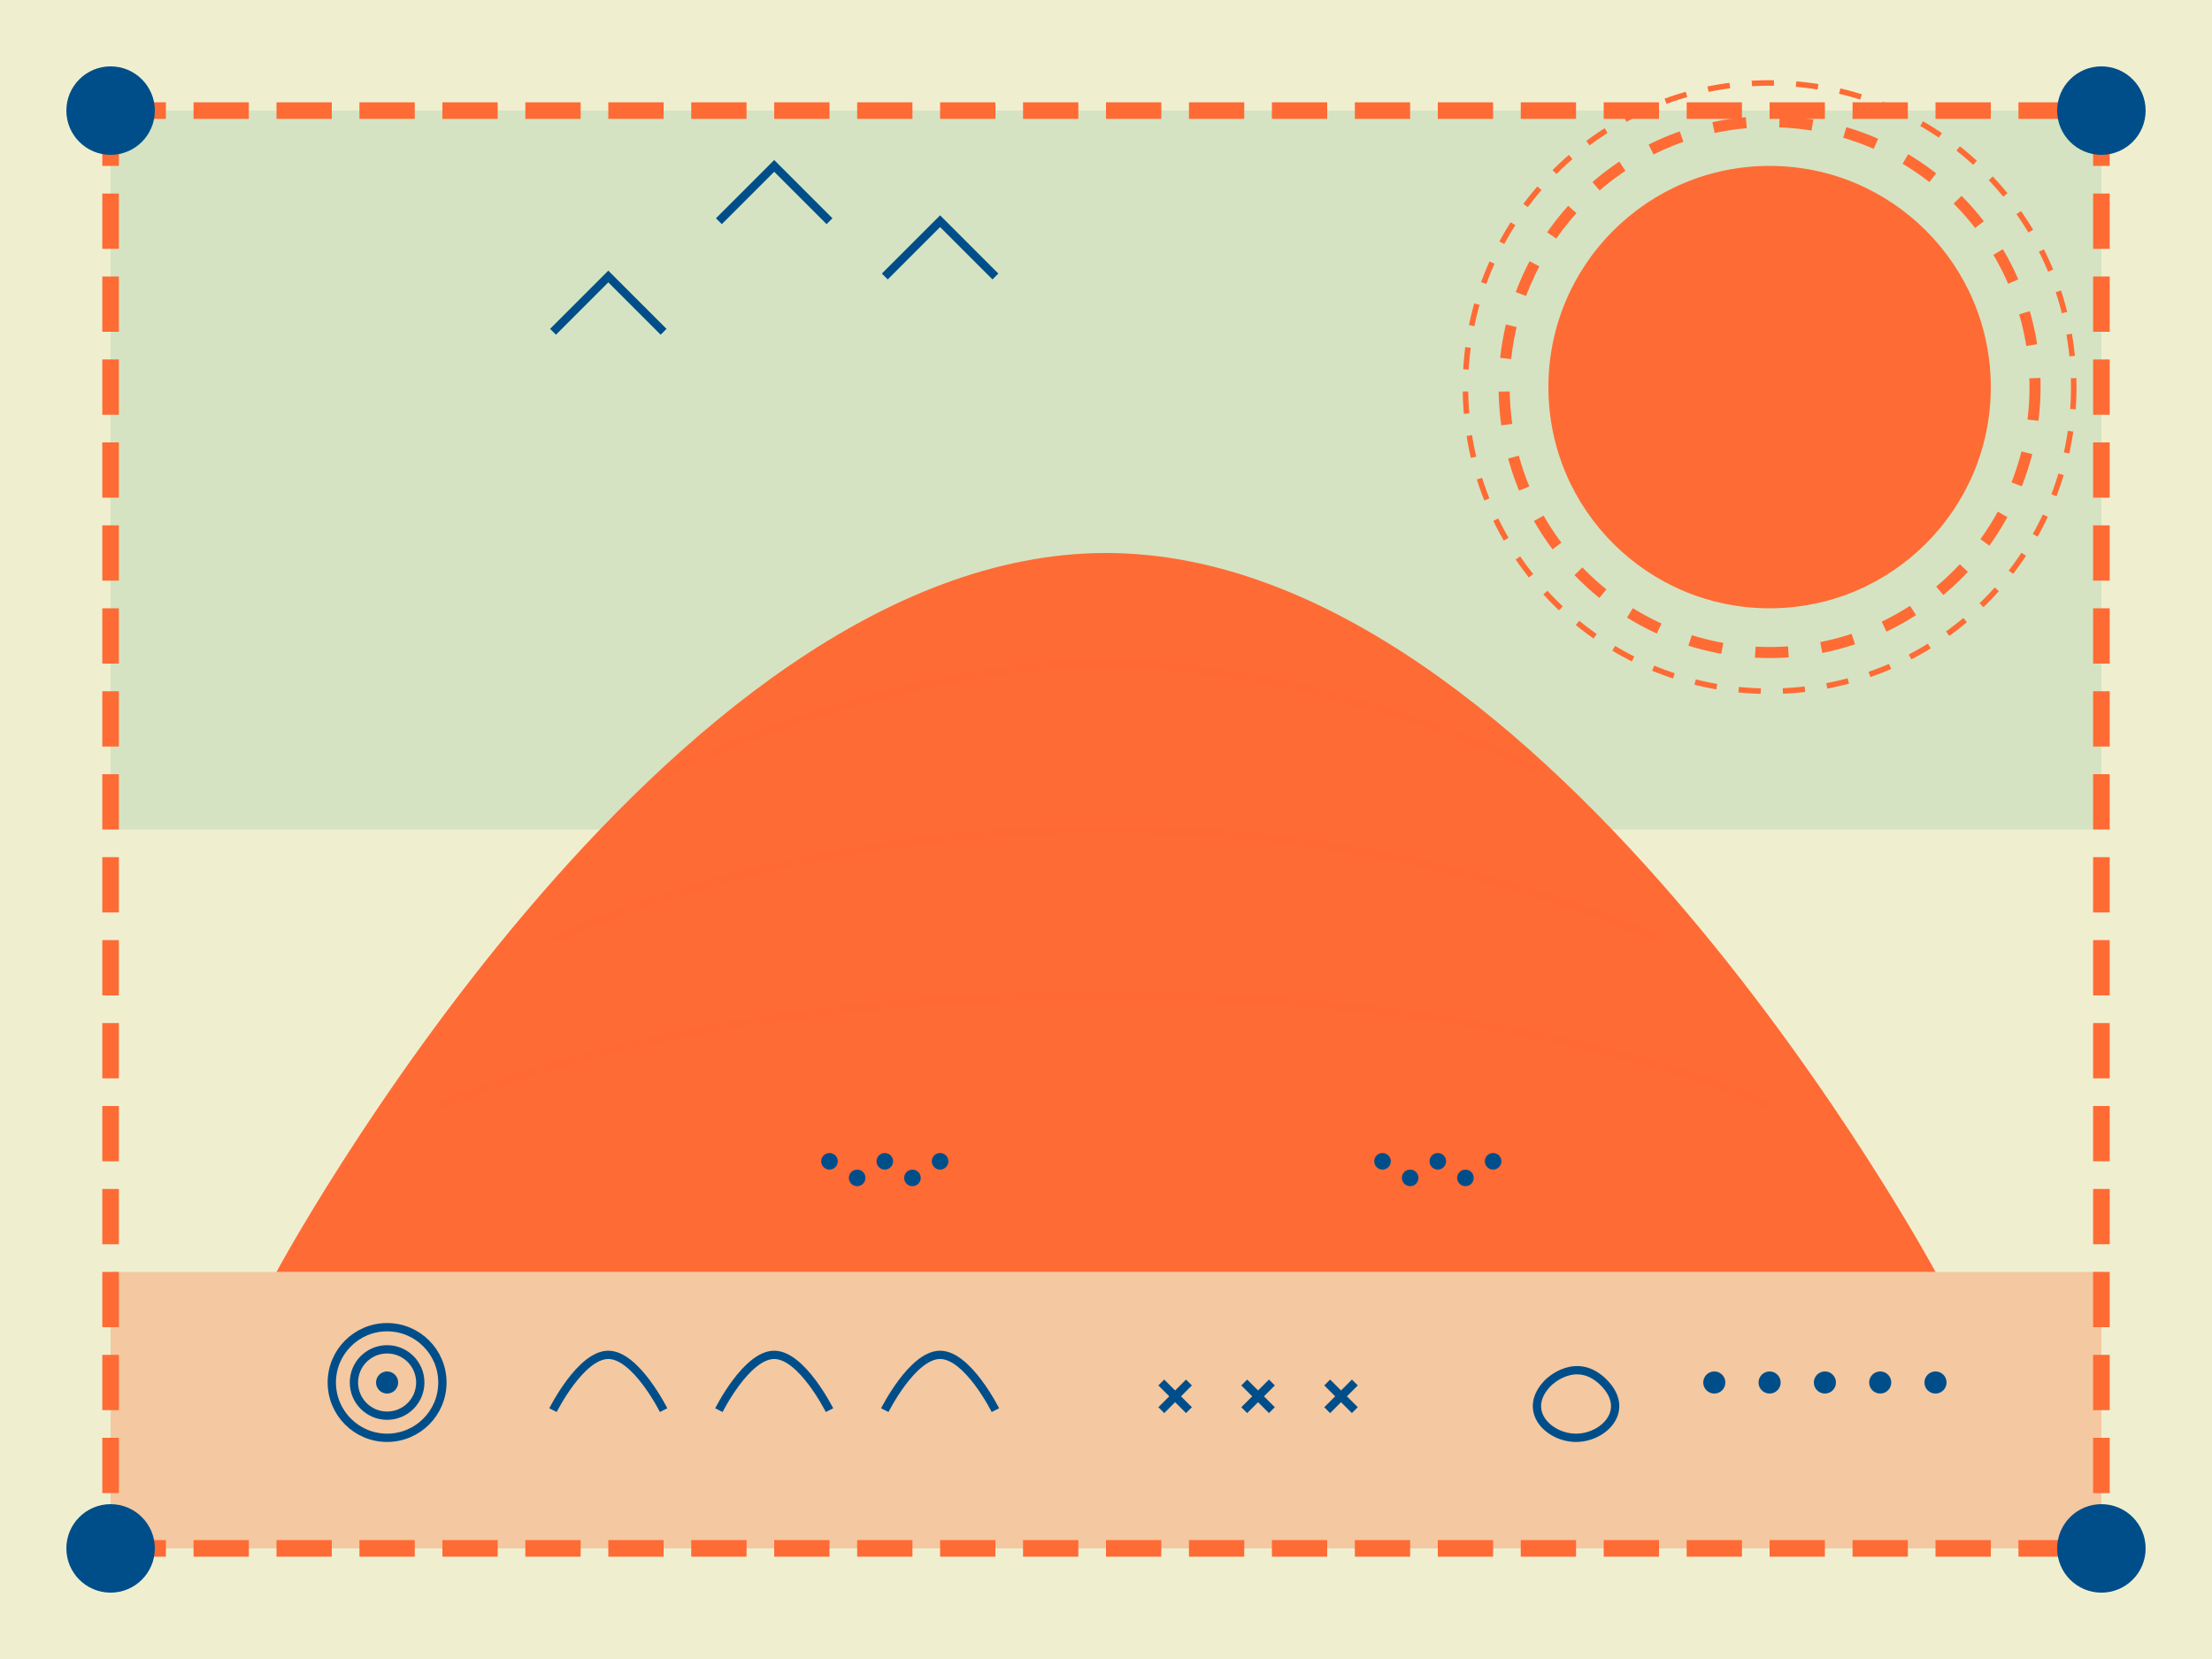 <svg width="400" height="300" viewBox="0 0 400 300" fill="none" xmlns="http://www.w3.org/2000/svg">
  <rect width="400" height="300" fill="#EFEFD0"/>
  
  <!-- Sky Gradient -->
  <rect x="20" y="20" width="360" height="130" fill="#71B48D" fill-opacity="0.2"/>
  
  <!-- Sun -->
  <circle cx="320" cy="70" r="40" fill="#FF6B35"/>
  <circle cx="320" cy="70" r="48" stroke="#FF6B35" stroke-width="2" stroke-dasharray="6 6"/>
  <circle cx="320" cy="70" r="55" stroke="#FF6B35" stroke-width="1" stroke-dasharray="4 4"/>
  
  <!-- Uluru -->
  <path d="M50 230C50 230 120 100 200 100C280 100 350 230 350 230L50 230Z" fill="#FF6B35"/>
  
  <!-- Outback Ground -->
  <rect x="20" y="230" width="360" height="50" fill="#FF6B35" fill-opacity="0.3"/>
  
  <!-- Texture Lines on Uluru -->
  <path d="M80 200C80 200 120 180 200 180C280 180 320 200 320 200" stroke="#FF6B35" stroke-width="1.5" stroke-opacity="0.5"/>
  <path d="M100 170C100 170 140 150 200 150C260 150 300 170 300 170" stroke="#FF6B35" stroke-width="1.5" stroke-opacity="0.5"/>
  <path d="M120 140C120 140 160 120 200 120C240 120 280 140 280 140" stroke="#FF6B35" stroke-width="1.5" stroke-opacity="0.5"/>
  
  <!-- Aboriginal Art Elements -->
  <!-- Concentric Circles (Meeting Place) -->
  <circle cx="70" cy="250" r="10" stroke="#004E89" stroke-width="1.5" fill="none"/>
  <circle cx="70" cy="250" r="6" stroke="#004E89" stroke-width="1.5" fill="none"/>
  <circle cx="70" cy="250" r="2" fill="#004E89"/>
  
  <!-- U-shapes (People Sitting) -->
  <path d="M100 255C100 255 105 245 110 245C115 245 120 255 120 255" stroke="#004E89" stroke-width="1.5" fill="none"/>
  <path d="M130 255C130 255 135 245 140 245C145 245 150 255 150 255" stroke="#004E89" stroke-width="1.5" fill="none"/>
  <path d="M160 255C160 255 165 245 170 245C175 245 180 255 180 255" stroke="#004E89" stroke-width="1.5" fill="none"/>
  
  <!-- Tracks -->
  <path d="M210 250L215 255" stroke="#004E89" stroke-width="1.5"/>
  <path d="M215 250L210 255" stroke="#004E89" stroke-width="1.5"/>
  <path d="M225 250L230 255" stroke="#004E89" stroke-width="1.5"/>
  <path d="M230 250L225 255" stroke="#004E89" stroke-width="1.5"/>
  <path d="M240 250L245 255" stroke="#004E89" stroke-width="1.5"/>
  <path d="M245 250L240 255" stroke="#004E89" stroke-width="1.5"/>
  
  <!-- Spiral (Water Hole) -->
  <path d="M280 250C280 250 285 245 290 250C295 255 290 260 285 260C280 260 275 255 280 250Z" stroke="#004E89" stroke-width="1.5" fill="none"/>
  
  <!-- Dotted Path -->
  <circle cx="310" cy="250" r="2" fill="#004E89"/>
  <circle cx="320" cy="250" r="2" fill="#004E89"/>
  <circle cx="330" cy="250" r="2" fill="#004E89"/>
  <circle cx="340" cy="250" r="2" fill="#004E89"/>
  <circle cx="350" cy="250" r="2" fill="#004E89"/>
  
  <!-- Dot Paintings on Uluru -->
  <circle cx="150" cy="210" r="1.5" fill="#004E89"/>
  <circle cx="155" cy="213" r="1.5" fill="#004E89"/>
  <circle cx="160" cy="210" r="1.5" fill="#004E89"/>
  <circle cx="165" cy="213" r="1.5" fill="#004E89"/>
  <circle cx="170" cy="210" r="1.5" fill="#004E89"/>
  
  <circle cx="250" cy="210" r="1.5" fill="#004E89"/>
  <circle cx="255" cy="213" r="1.5" fill="#004E89"/>
  <circle cx="260" cy="210" r="1.5" fill="#004E89"/>
  <circle cx="265" cy="213" r="1.5" fill="#004E89"/>
  <circle cx="270" cy="210" r="1.5" fill="#004E89"/>
  
  <!-- Birds -->
  <path d="M100 60L110 50L120 60" stroke="#004E89" stroke-width="1.5"/>
  <path d="M130 40L140 30L150 40" stroke="#004E89" stroke-width="1.5"/>
  <path d="M160 50L170 40L180 50" stroke="#004E89" stroke-width="1.5"/>
  
  <!-- Retro Elements -->
  <path d="M20 20L380 20" stroke="#FF6B35" stroke-width="3" stroke-dasharray="10 5"/>
  <path d="M20 280L380 280" stroke="#FF6B35" stroke-width="3" stroke-dasharray="10 5"/>
  <path d="M20 20L20 280" stroke="#FF6B35" stroke-width="3" stroke-dasharray="10 5"/>
  <path d="M380 20L380 280" stroke="#FF6B35" stroke-width="3" stroke-dasharray="10 5"/>
  
  <circle cx="20" cy="20" r="8" fill="#004E89"/>
  <circle cx="380" cy="20" r="8" fill="#004E89"/>
  <circle cx="20" cy="280" r="8" fill="#004E89"/>
  <circle cx="380" cy="280" r="8" fill="#004E89"/>
</svg>
